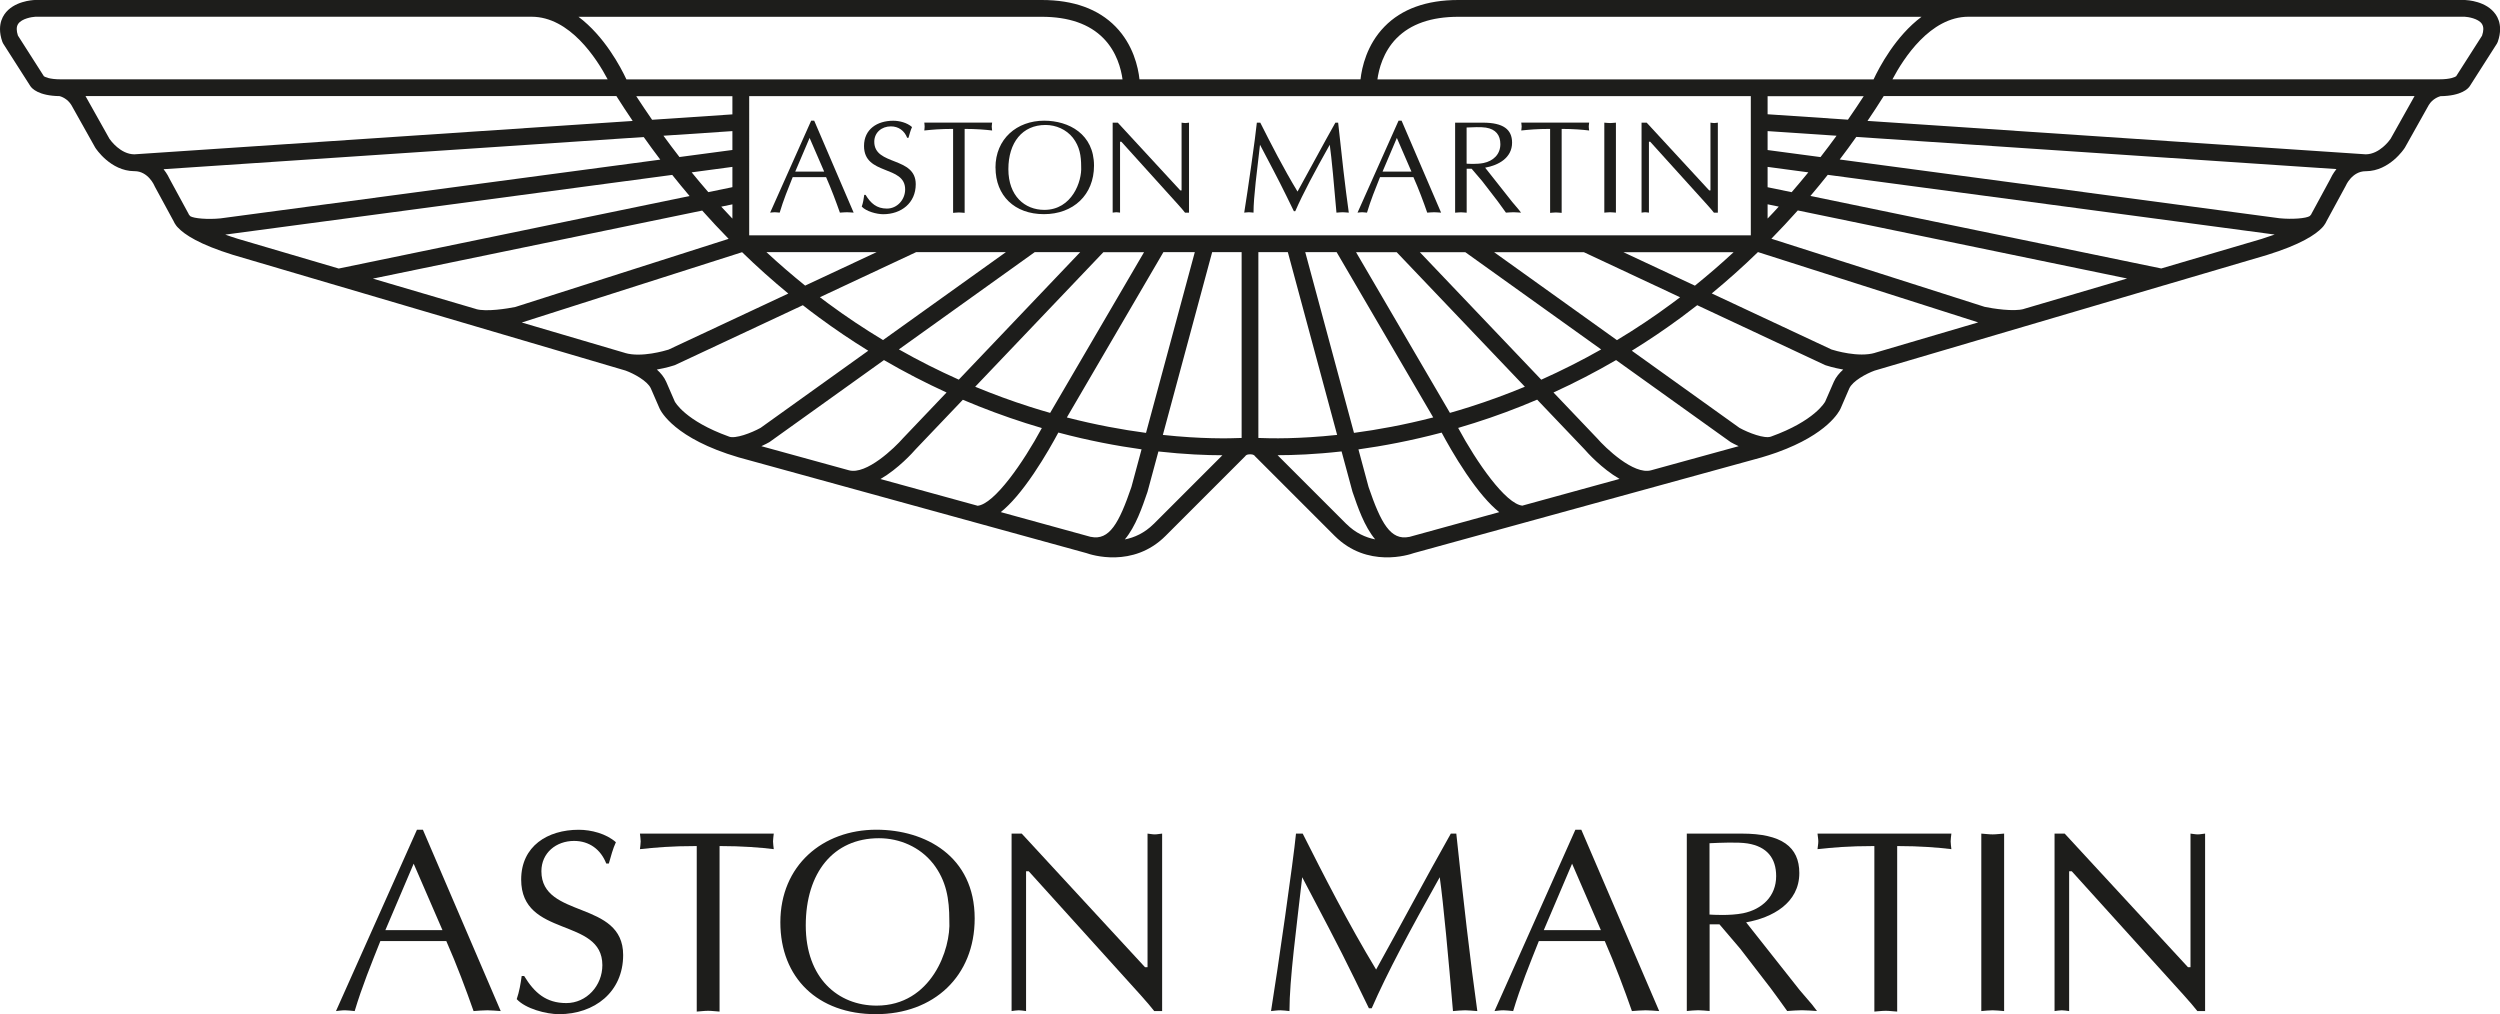 <svg viewBox="0 0 443.71 180" xmlns="http://www.w3.org/2000/svg" data-name="Layer 1" id="Layer_1">
  <defs>
    <style>
      .cls-1 {
        fill: #1d1d1b;
      }
    </style>
  </defs>
  <g>
    <path d="M88.89,179.45c-.88-.05-1.61-.14-2.4-.14-.87,0-1.66,.09-2.44,.14-1.34-3.82-2.99-8.24-4.84-12.43h-11.7c-1.61,4.05-3.27,8.11-4.56,12.43-.65-.05-1.15-.14-1.71-.14-.6,0-1.11,.09-1.61,.14l14.37-32.18h1.06l13.81,32.18Zm-15.47-26.16l-5.02,11.79h10.13l-5.11-11.79Z" class="cls-1"></path>
    <path d="M93.04,173.24c1.8,2.95,3.87,4.79,7.47,4.79s6.4-3.09,6.4-6.73c0-8.57-14.41-4.79-14.41-15.19,0-5.95,4.7-8.84,10.22-8.84,2.21,0,4.88,.69,6.59,2.21-.55,1.2-.88,2.48-1.25,3.78h-.46c-.97-2.49-3-4.01-5.71-4.01-3.18,0-5.8,2.12-5.8,5.38,0,8.48,14.51,5.07,14.51,14.87,0,6.59-5.11,10.5-11.38,10.5-2.26,0-5.94-.96-7.51-2.67,.46-1.34,.69-2.72,.88-4.1h.45Z" class="cls-1"></path>
    <path d="M127.72,179.54c-.73-.04-1.38-.14-2.03-.14-.68,0-1.37,.1-2.03,.14v-29.38c-4.65,0-7.45,.27-10.08,.55,.04-.46,.13-.92,.13-1.38s-.09-.87-.13-1.38h23.75c-.04,.51-.13,.92-.13,1.38s.09,.92,.13,1.38c-2.29-.28-5.52-.55-9.62-.55v29.38Z" class="cls-1"></path>
    <path d="M138.5,163.7c0-10.09,7.5-16.44,17.04-16.44,8.66,0,17.45,4.69,17.45,15.75,0,10.27-7.27,16.99-17.55,16.99s-16.94-6.44-16.94-16.3m27.08-10.46c-2.3-2.9-5.89-4.47-9.58-4.47-8.1,0-12.99,6.13-12.99,15.48s5.72,14.23,12.58,14.23c9.72,0,13.22-10.04,12.9-15.11,0-3.82-.51-7.05-2.9-10.13" class="cls-1"></path>
    <path d="M206.25,179.45h-1.39c-.5-.64-1.43-1.75-2.39-2.81l-19.89-22.01h-.47v24.82c-.46-.05-.87-.14-1.28-.14-.46,0-.87,.09-1.29,.14v-31.5h1.8l21.88,23.71h.45v-23.71c.42,.04,.83,.14,1.3,.14,.41,0,.83-.1,1.29-.14v31.5Z" class="cls-1"></path>
    <path d="M258.47,147.95c1.2,11.38,2.49,22.71,3.73,31.5-.83-.05-1.47-.14-2.16-.14-.73,0-1.47,.09-2.16,.14-.79-9.25-1.7-19.2-2.35-23.76-5.34,9.54-9.3,16.9-12.07,23.26h-.5l-2.54-5.21c-2.95-6.08-6.17-12.06-9.3-18.05-1.01,8.98-2.26,18.11-2.26,23.76-.59-.05-1.1-.14-1.6-.14-.61,0-1.11,.09-1.67,.14,1.2-7.41,3.96-26.66,4.43-31.5h1.19c3.69,7.32,8.1,15.98,13.03,24.13,4.38-7.88,8.61-15.89,13.26-24.13h.97Z" class="cls-1"></path>
    <path d="M294.49,179.45c-.88-.05-1.61-.14-2.4-.14-.87,0-1.66,.09-2.45,.14-1.33-3.82-2.99-8.24-4.82-12.43h-11.7c-1.61,4.05-3.27,8.11-4.56,12.43-.64-.05-1.16-.14-1.71-.14-.6,0-1.11,.09-1.6,.14l14.35-32.18h1.06l13.82,32.18Zm-15.47-26.16l-5.02,11.79h10.13l-5.11-11.79Z" class="cls-1"></path>
    <path d="M299.37,147.95h9.76c7.09,0,10.22,2.35,10.22,7,0,5.34-4.79,7.92-9.44,8.75l9.49,12.01,2.21,2.58,.88,1.15c-.96-.05-1.8-.14-2.67-.14s-1.79,.09-2.62,.14c-1.02-1.42-1.94-2.72-2.9-4l-5.43-7.05-3.69-4.33h-1.75v15.38c-.74-.05-1.38-.14-2.03-.14-.69,0-1.37,.09-2.02,.14v-31.5Zm4.05,14.37c.64,.04,3.59,.23,5.94-.23,3.36-.69,5.88-2.99,5.88-6.59,0-3.17-1.61-5.24-5.06-5.8-1.7-.27-4.84-.13-6.77-.04v12.67Z" class="cls-1"></path>
    <path d="M336.72,179.54c-.74-.04-1.38-.14-2.03-.14-.69,0-1.38,.1-2.02,.14v-29.38c-4.65,0-7.47,.27-10.09,.55,.04-.46,.14-.92,.14-1.38s-.1-.87-.14-1.38h23.76c-.05,.51-.13,.92-.13,1.38s.09,.92,.13,1.38c-2.3-.28-5.52-.55-9.62-.55v29.38Z" class="cls-1"></path>
    <path d="M351.65,147.95c.64,.04,1.34,.14,2.02,.14,.64,0,1.28-.1,2.03-.14v31.5c-.74-.05-1.38-.14-2.03-.14-.69,0-1.39,.09-2.02,.14v-31.5Z" class="cls-1"></path>
    <path d="M391.39,179.45h-1.39c-.51-.64-1.43-1.75-2.4-2.81l-19.9-22.01h-.46v24.82c-.46-.05-.87-.14-1.29-.14-.46,0-.88,.09-1.3,.14v-31.5h1.8l21.88,23.71h.45v-23.71c.42,.04,.84,.14,1.3,.14,.42,0,.83-.1,1.29-.14v31.5Z" class="cls-1"></path>
  </g>
  <g>
    <path d="M442.93,2.55c-1.61-2.36-5.04-2.53-5.42-2.55h-178.69c-5.63,0-10.04,1.59-13.1,4.73-3.14,3.22-4.01,7.21-4.25,9.35h-39.23c-.23-2.14-1.1-6.13-4.24-9.35-3.07-3.14-7.47-4.73-13.1-4.73H6.2c-.39,.01-3.81,.19-5.42,2.55-.4,.59-.78,1.45-.78,2.62,0,.66,.12,1.41,.42,2.26,.04,.11,.09,.21,.15,.31l4.81,7.53c.28,.43,1.45,1.74,5.21,1.79,.33,.09,1.4,.47,2.08,1.59,.04,.06,4.21,7.51,4.21,7.51,.02,.03,.03,.05,.05,.08,.11,.17,2.69,4.1,6.88,4.14,0,0,.02,0,.03,0,.01,0,.03,0,.04,0,2.4,0,3.51,2.52,3.55,2.63,.02,.04,.04,.09,.06,.13,0,0,3.25,5.98,3.34,6.15,.08,.19,.21,.43,.41,.7,.1,.15,.22,.28,.35,.41,1.15,1.23,3.78,2.98,9.77,4.84,0,0,7.86,2.31,18.28,5.39,0,0,0,0,.01,0,20.15,5.94,49.93,14.72,51.37,15.14,1.44,.52,3.91,1.84,4.5,3.18,0,0,1.54,3.54,1.54,3.54,.25,.55,2.69,5.35,14.02,8.68,.01,0,8.31,2.29,18.82,5.18h0c17.71,4.88,41.72,11.48,42.93,11.82,.8,.29,8.25,2.73,14.04-3.06l14.12-14.12c.05-.05,.14-.17,.19-.23l-.06,.08s.13-.13,.4-.18c.15-.01,.27-.02,.36-.03,.08,0,.2,.02,.35,.03,.27,.06,.38,.17,.4,.18l-.06-.08c.05,.06,.14,.18,.19,.23l14.12,14.12c5.79,5.79,13.23,3.35,14.03,3.06,.06-.02,24.79-6.82,42.93-11.81t0,0h0c10.5-2.89,18.79-5.17,18.79-5.17,.91-.27,1.75-.54,2.55-.82,.09-.03,.19-.06,.28-.1t0,0c8.94-3.23,10.99-7.26,11.21-7.75,0-.02,1.54-3.56,1.54-3.56,.59-1.35,3.06-2.66,4.5-3.18,.07-.02,30.76-9.07,51.37-15.14,0,0,.01,0,.01,0,10.42-3.07,18.26-5.38,18.26-5.38,6-1.86,8.63-3.62,9.79-4.85,.13-.13,.25-.27,.35-.42,.2-.27,.33-.5,.41-.69,.09-.16,3.34-6.15,3.34-6.15,.02-.04,.05-.09,.07-.13,.04-.11,1.15-2.63,3.55-2.63,.01,0,.03,0,.04,0,0,0,.02,0,.03,0,4.18-.04,6.77-3.97,6.87-4.14,.02-.03,.03-.05,.05-.08,0,0,4.18-7.44,4.21-7.51,.67-1.12,1.75-1.49,2.08-1.59,3.76-.05,4.93-1.36,5.2-1.77,.01-.02,4.82-7.55,4.82-7.55,.06-.1,.11-.2,.15-.31,.3-.85,.42-1.61,.42-2.26,0-1.17-.38-2.03-.78-2.62ZM247.87,6.79c2.48-2.53,6.17-3.81,10.95-3.81h82.22c-4.61,3.45-7.49,8.93-8.51,11.11h-88.06c.24-1.78,1.01-4.87,3.39-7.3Zm65.85,26.43v-3.6l7.23,.97c-.97,1.19-1.96,2.37-2.96,3.52l-4.27-.88Zm1.98,3.45c-.65,.72-1.31,1.43-1.98,2.12v-2.53l1.98,.41Zm-1.98-10.05v-3.35l12.24,.82c-.93,1.28-1.88,2.55-2.85,3.79-4.38-.58-7.68-1.03-9.39-1.25Zm0-6.33v-3.22h17.06c-.92,1.41-1.85,2.81-2.8,4.17l-14.26-.96ZM184.89,2.98c4.78,0,8.47,1.28,10.95,3.81,2.39,2.43,3.15,5.51,3.39,7.3H111.18c-1.02-2.18-3.9-7.66-8.51-11.11h82.22Zm-59.17,31.13c-1-1.15-1.99-2.33-2.96-3.52l7.23-.97v3.6l-4.27,.88Zm4.27,2.16v2.53c-.67-.7-1.33-1.41-1.98-2.12l1.98-.41Zm-9.39-8.39c-.96-1.24-1.91-2.5-2.85-3.79l12.24-.82v3.35c-1.7,.23-5.01,.67-9.39,1.25Zm-4.87-6.63c-.95-1.37-1.88-2.76-2.8-4.17h17.06v3.22l-14.26,.96ZM10.78,14.08c-2.05,0-2.81-.43-2.99-.55-.53-.83-3.97-6.22-4.61-7.22-.14-.42-.21-.81-.21-1.14,0-.37,.08-.68,.26-.94,.65-.95,2.46-1.23,3.06-1.26H94.34c6.79,0,11.55,7.41,13.51,11.11H10.78Zm13.05,13.31c-2.44-.02-4.21-2.47-4.4-2.75-.06-.1-4.2-7.49-4.2-7.49,0-.01-.02-.03-.02-.04-.01-.02-.03-.04-.04-.06H109.4c.94,1.49,1.91,2.96,2.89,4.41L23.84,27.39Zm9.92,10.96c-.16-.17-.22-.27-.22-.27l.03,.09h0c-.03-.08-.07-.18-.09-.22,0,0-3.3-6.08-3.36-6.18-.11-.25-.46-.96-1.08-1.74l85.22-5.71c.96,1.36,1.94,2.69,2.94,4.01-25.8,3.45-78.02,10.42-78.08,10.43-2.22,.22-4.71,.02-5.36-.4Zm8.45,4.03c-.81-.25-1.55-.5-2.22-.74l79.33-10.6c1.01,1.27,2.04,2.52,3.08,3.75l-62.27,12.87-17.92-5.28Zm42.28,12.46h0l-18.3-5.39,58.45-12.08c1.53,1.72,3.1,3.39,4.69,5.02-7.56,2.41-37.72,12.04-37.85,12.09-1.39,.29-5.19,.9-6.99,.37Zm26.46,7.8h0l-18.33-5.4,39.1-12.48c2.65,2.58,5.38,5.02,8.2,7.34-10.62,4.97-21.17,9.91-21.25,9.95-.58,.18-4.81,1.45-7.71,.6Zm75.44,10.64c-1.17-.33-2.35-.69-3.55-1.07-3.3-1.05-6.55-2.25-9.75-3.57,8.84-9.28,20.38-21.4,22.75-23.88h7.22l-16.67,28.53Zm20.11-28.53h5.57c-1.47,5.44-5.82,21.55-8.66,32.08-4.19-.56-8.93-1.42-14.05-2.74,3.51-6,14.79-25.32,17.13-29.33Zm-36.32,22.63c-3.62-1.62-7.17-3.4-10.63-5.37l24.11-17.26h8.07l-21.55,22.63Zm-13.44-7.02c-3.33-2.01-6.58-4.17-9.73-6.5-.5-.37-.99-.74-1.48-1.11l17.08-8h15.93c-4.79,3.43-13.46,9.64-21.81,15.61Zm-13.83-9.67c-2.34-1.89-4.64-3.87-6.87-5.94h19.56c-3.43,1.61-7.97,3.73-12.69,5.94Zm-13.53,26.79c-7.76-2.79-9.56-6.12-9.61-6.22-.03-.07-1.52-3.5-1.52-3.5-.36-.82-.96-1.55-1.66-2.17,1.72-.3,2.98-.71,3.09-.75,.05-.02,.11-.04,.16-.06l22.66-10.61c.93,.73,1.87,1.44,2.82,2.14,2.86,2.11,5.79,4.09,8.79,5.94-10.1,7.23-19.05,13.64-19.11,13.69-1.63,.9-4.49,1.99-5.61,1.55Zm21.31,5.99l-15.55-4.28c.65-.3,1.14-.56,1.37-.69,.05-.03,.09-.06,.14-.09l20.25-14.5c3.61,2.1,7.32,4.02,11.11,5.75l-7.65,8.03s-.03,.04-.05,.05c-1.52,1.76-6.54,6.57-9.62,5.73Zm22.79,6.28l-17.2-4.73c3.16-1.83,5.75-4.71,6.25-5.29,.01-.01,3.57-3.75,8.37-8.78,3.65,1.55,7.38,2.94,11.17,4.15,.96,.3,1.91,.59,2.85,.87-3.26,6.06-8.44,13.55-11.44,13.8Zm20.13,5.54l-15.98-4.4c1.79-1.43,3.73-3.71,5.86-6.85,1.99-2.94,3.59-5.83,4.36-7.27,5.4,1.44,10.38,2.37,14.77,2.98-1.08,4-1.8,6.66-1.8,6.68-2.19,6.41-3.91,9.55-7.21,8.85Zm11.15-2.29c-1.63,1.62-3.43,2.41-5.11,2.74,1.93-2.31,3.09-5.72,4-8.38,.01-.03,.02-.06,.03-.09l1.93-7.14c4.68,.52,8.55,.67,11.36,.67-3.82,3.82-12.21,12.21-12.21,12.21Zm15.62-15.27c-2.25,.1-7.22,.19-13.98-.54l8.75-32.44h5.23v32.97Zm-87.4-35.95V17.06h177.77v24.71H132.97Zm107.7,2.98h7.22c2.37,2.49,13.91,14.6,22.75,23.88-3.19,1.32-6.44,2.52-9.75,3.57-1.2,.38-2.38,.74-3.55,1.07l-16.67-28.53Zm13.69,29.33c-5.12,1.32-9.86,2.18-14.05,2.74-2.84-10.52-7.18-26.63-8.65-32.08h5.57c2.34,4.01,13.63,23.33,17.14,29.33Zm-2.36-29.33h8.07l24.11,17.26c-3.46,1.96-7.01,3.75-10.63,5.37l-21.55-22.63Zm13.18,0h15.93l17.08,8c-.49,.37-.99,.75-1.48,1.11-3.15,2.33-6.4,4.5-9.73,6.5-8.34-5.98-17.01-12.18-21.8-15.61Zm22.95,0h19.56c-2.23,2.07-4.53,4.05-6.87,5.94-4.72-2.21-9.26-4.34-12.69-5.94Zm-64.79,32.97V44.75h5.23l8.75,32.44c-6.77,.72-11.73,.64-13.98,.54Zm15.62,15.27s-8.35-8.35-12.21-12.21c2.81,0,6.67-.14,11.36-.67l1.93,7.14s.02,.06,.03,.09c.91,2.66,2.07,6.06,4,8.38-1.67-.33-3.48-1.11-5.11-2.74Zm11.15,2.29c-3.3,.69-5.02-2.44-7.21-8.85,0-.02-.73-2.69-1.8-6.68,4.39-.61,9.37-1.55,14.77-2.98,.77,1.44,2.37,4.33,4.36,7.27,2.13,3.14,4.07,5.42,5.86,6.85-8.68,2.39-15.31,4.21-15.98,4.4Zm20.13-5.54c-2.99-.25-8.18-7.73-11.44-13.8,.94-.28,1.89-.56,2.85-.87,3.8-1.2,7.52-2.59,11.17-4.15,4.8,5.04,8.35,8.77,8.37,8.78,.5,.58,3.09,3.46,6.25,5.29-5.7,1.57-11.71,3.22-17.2,4.73Zm22.8-6.28h0c-3.08,.85-8.1-3.97-9.62-5.73-.01-.02-.03-.04-.05-.05l-7.65-8.03c3.79-1.73,7.5-3.65,11.11-5.75l20.25,14.5s.09,.06,.14,.09c.23,.13,.72,.39,1.37,.69-3.35,.92-9.02,2.48-15.55,4.28Zm32.44-15.72s-1.37,3.16-1.53,3.51c-.05,.1-1.85,3.43-9.63,6.23-1.14,.42-3.97-.66-5.59-1.55-.07-.05-9.02-6.46-19.11-13.69,3-1.85,5.93-3.83,8.79-5.94,.95-.7,1.89-1.42,2.82-2.14l22.66,10.61c.06,.02,.11,.05,.16,.06,.11,.04,1.37,.45,3.09,.75-.69,.62-1.3,1.34-1.66,2.16Zm7.29-5.12c-2.9,.85-7.13-.41-7.71-.6-.09-.04-10.63-4.98-21.25-9.95,2.81-2.32,5.55-4.76,8.2-7.34l39.09,12.48c-8.74,2.57-15.83,4.66-18.33,5.4Zm26.46-7.8h0c-1.8,.53-5.59-.07-6.99-.37-.14-.04-30.3-9.67-37.85-12.09,1.59-1.63,3.16-3.3,4.69-5.02l58.45,12.08c-5.9,1.74-12.25,3.61-18.3,5.39Zm42.26-12.45s-7.65,2.26-17.9,5.27l-62.27-12.87c1.04-1.23,2.07-2.48,3.08-3.75l79.32,10.6c-.67,.24-1.42,.49-2.24,.75Zm12.11-10.62c-.06,.1-3.35,6.18-3.35,6.18-.03,.04-.07,.14-.1,.22h0s.03-.09,.03-.09c0,0-.06,.1-.22,.27-.65,.43-3.14,.62-5.36,.4-.06,0-52.29-6.98-78.08-10.43,1-1.31,1.98-2.65,2.94-4.01l85.22,5.71c-.62,.78-.97,1.49-1.08,1.74Zm14.91-14.65s-.01,.02-.02,.04c0,0-4.14,7.38-4.2,7.49-.19,.28-1.96,2.73-4.4,2.75l-88.44-5.93c.98-1.44,1.94-2.91,2.88-4.41h94.22s-.02,.04-.04,.06Zm12.03-10.8c-.21,.33-4.45,6.97-4.61,7.22-.17,.12-.94,.55-2.99,.55h-97.06c1.95-3.7,6.72-11.11,13.5-11.11h88.05c.6,.03,2.42,.31,3.06,1.26,.17,.25,.26,.57,.26,.94,0,.33-.08,.72-.22,1.14Z" class="cls-1"></path>
    <g>
      <path d="M151.53,37.74c-.44-.02-.82-.07-1.22-.07-.44,0-.84,.05-1.24,.07-.68-1.94-1.52-4.18-2.45-6.3h-5.93c-.82,2.05-1.66,4.11-2.31,6.3-.33-.02-.58-.07-.87-.07-.3,0-.56,.05-.82,.07l7.28-16.32h.54l7,16.32Zm-7.84-13.26l-2.55,5.98h5.14l-2.59-5.98Z" class="cls-1"></path>
      <path d="M153.63,34.59c.91,1.49,1.96,2.43,3.78,2.43s3.24-1.57,3.24-3.41c0-4.34-7.3-2.43-7.3-7.7,0-3.01,2.38-4.48,5.18-4.48,1.12,0,2.48,.35,3.34,1.12-.28,.61-.44,1.26-.63,1.91h-.23c-.49-1.26-1.52-2.03-2.9-2.03-1.61,0-2.94,1.08-2.94,2.73,0,4.3,7.36,2.57,7.36,7.54,0,3.34-2.59,5.32-5.77,5.32-1.15,0-3.01-.49-3.81-1.35,.23-.68,.35-1.38,.44-2.08h.23Z" class="cls-1"></path>
      <path d="M171.22,37.78c-.37-.02-.7-.07-1.03-.07-.35,0-.7,.05-1.03,.07v-14.9c-2.36,0-3.78,.14-5.11,.28,.02-.23,.06-.47,.06-.7s-.04-.44-.06-.7h12.04c-.02,.26-.07,.47-.07,.7s.05,.47,.07,.7c-1.16-.14-2.8-.28-4.88-.28v14.9Z" class="cls-1"></path>
      <path d="M176.68,29.75c0-5.11,3.81-8.33,8.64-8.33,4.39,0,8.85,2.38,8.85,7.98,0,5.2-3.69,8.61-8.89,8.61s-8.59-3.27-8.59-8.26m13.73-5.3c-1.17-1.47-2.99-2.27-4.86-2.27-4.11,0-6.59,3.11-6.59,7.85s2.9,7.22,6.38,7.22c4.93,0,6.7-5.09,6.54-7.66,0-1.94-.26-3.57-1.47-5.14" class="cls-1"></path>
      <path d="M211.03,37.74h-.71c-.25-.32-.72-.89-1.21-1.42l-10.08-11.16h-.24v12.58c-.23-.02-.44-.07-.65-.07-.23,0-.44,.05-.66,.07v-15.97h.91l11.09,12.02h.23v-12.02c.21,.02,.42,.07,.66,.07,.21,0,.42-.05,.66-.07v15.97Z" class="cls-1"></path>
      <path d="M237.5,21.77c.61,5.77,1.26,11.51,1.89,15.97-.42-.02-.75-.07-1.09-.07-.38,0-.75,.05-1.1,.07-.4-4.69-.86-9.73-1.19-12.05-2.71,4.84-4.71,8.57-6.12,11.79h-.25l-1.29-2.64c-1.5-3.08-3.13-6.11-4.72-9.15-.51,4.55-1.15,9.18-1.15,12.05-.3-.02-.56-.07-.81-.07-.31,0-.56,.05-.84,.07,.61-3.76,2.01-13.52,2.24-15.97h.61c1.87,3.71,4.11,8.1,6.61,12.23,2.22-3.99,4.37-8.06,6.72-12.23h.49Z" class="cls-1"></path>
      <path d="M255.76,37.74c-.44-.02-.82-.07-1.21-.07-.44,0-.84,.05-1.24,.07-.67-1.94-1.51-4.18-2.45-6.3h-5.93c-.82,2.05-1.66,4.11-2.31,6.3-.33-.02-.59-.07-.87-.07-.3,0-.56,.05-.81,.07l7.28-16.32h.54l7.01,16.32Zm-7.84-13.26l-2.54,5.98h5.13l-2.59-5.98Z" class="cls-1"></path>
      <path d="M258.24,21.77h4.95c3.6,0,5.18,1.19,5.18,3.55,0,2.71-2.43,4.02-4.78,4.44l4.81,6.09,1.11,1.31,.45,.58c-.49-.02-.91-.07-1.35-.07s-.91,.05-1.33,.07c-.52-.72-.98-1.38-1.47-2.03l-2.75-3.57-1.87-2.19h-.88v7.8c-.38-.02-.7-.07-1.03-.07s-.7,.05-1.02,.07v-15.97Zm2.06,7.28c.32,.02,1.82,.12,3.01-.12,1.7-.35,2.98-1.52,2.98-3.34,0-1.61-.82-2.66-2.56-2.94-.86-.14-2.45-.07-3.43-.02v6.42Z" class="cls-1"></path>
      <path d="M277.18,37.78c-.38-.02-.7-.07-1.03-.07-.35,0-.7,.05-1.03,.07v-14.9c-2.36,0-3.78,.14-5.12,.28,.02-.23,.07-.47,.07-.7s-.05-.44-.07-.7h12.05c-.02,.26-.07,.47-.07,.7s.04,.47,.07,.7c-1.17-.14-2.8-.28-4.88-.28v14.9Z" class="cls-1"></path>
      <path d="M284.74,21.77c.32,.02,.68,.07,1.03,.07,.33,0,.65-.05,1.03-.07v15.97c-.37-.02-.7-.07-1.03-.07-.35,0-.7,.05-1.03,.07v-15.97Z" class="cls-1"></path>
      <path d="M304.89,37.74h-.7c-.25-.32-.72-.89-1.21-1.42l-10.09-11.16h-.23v12.58c-.23-.02-.44-.07-.66-.07-.23,0-.44,.05-.65,.07v-15.97h.91l11.09,12.02h.23v-12.02c.21,.02,.42,.07,.66,.07,.21,0,.42-.05,.65-.07v15.97Z" class="cls-1"></path>
    </g>
  </g>
</svg>